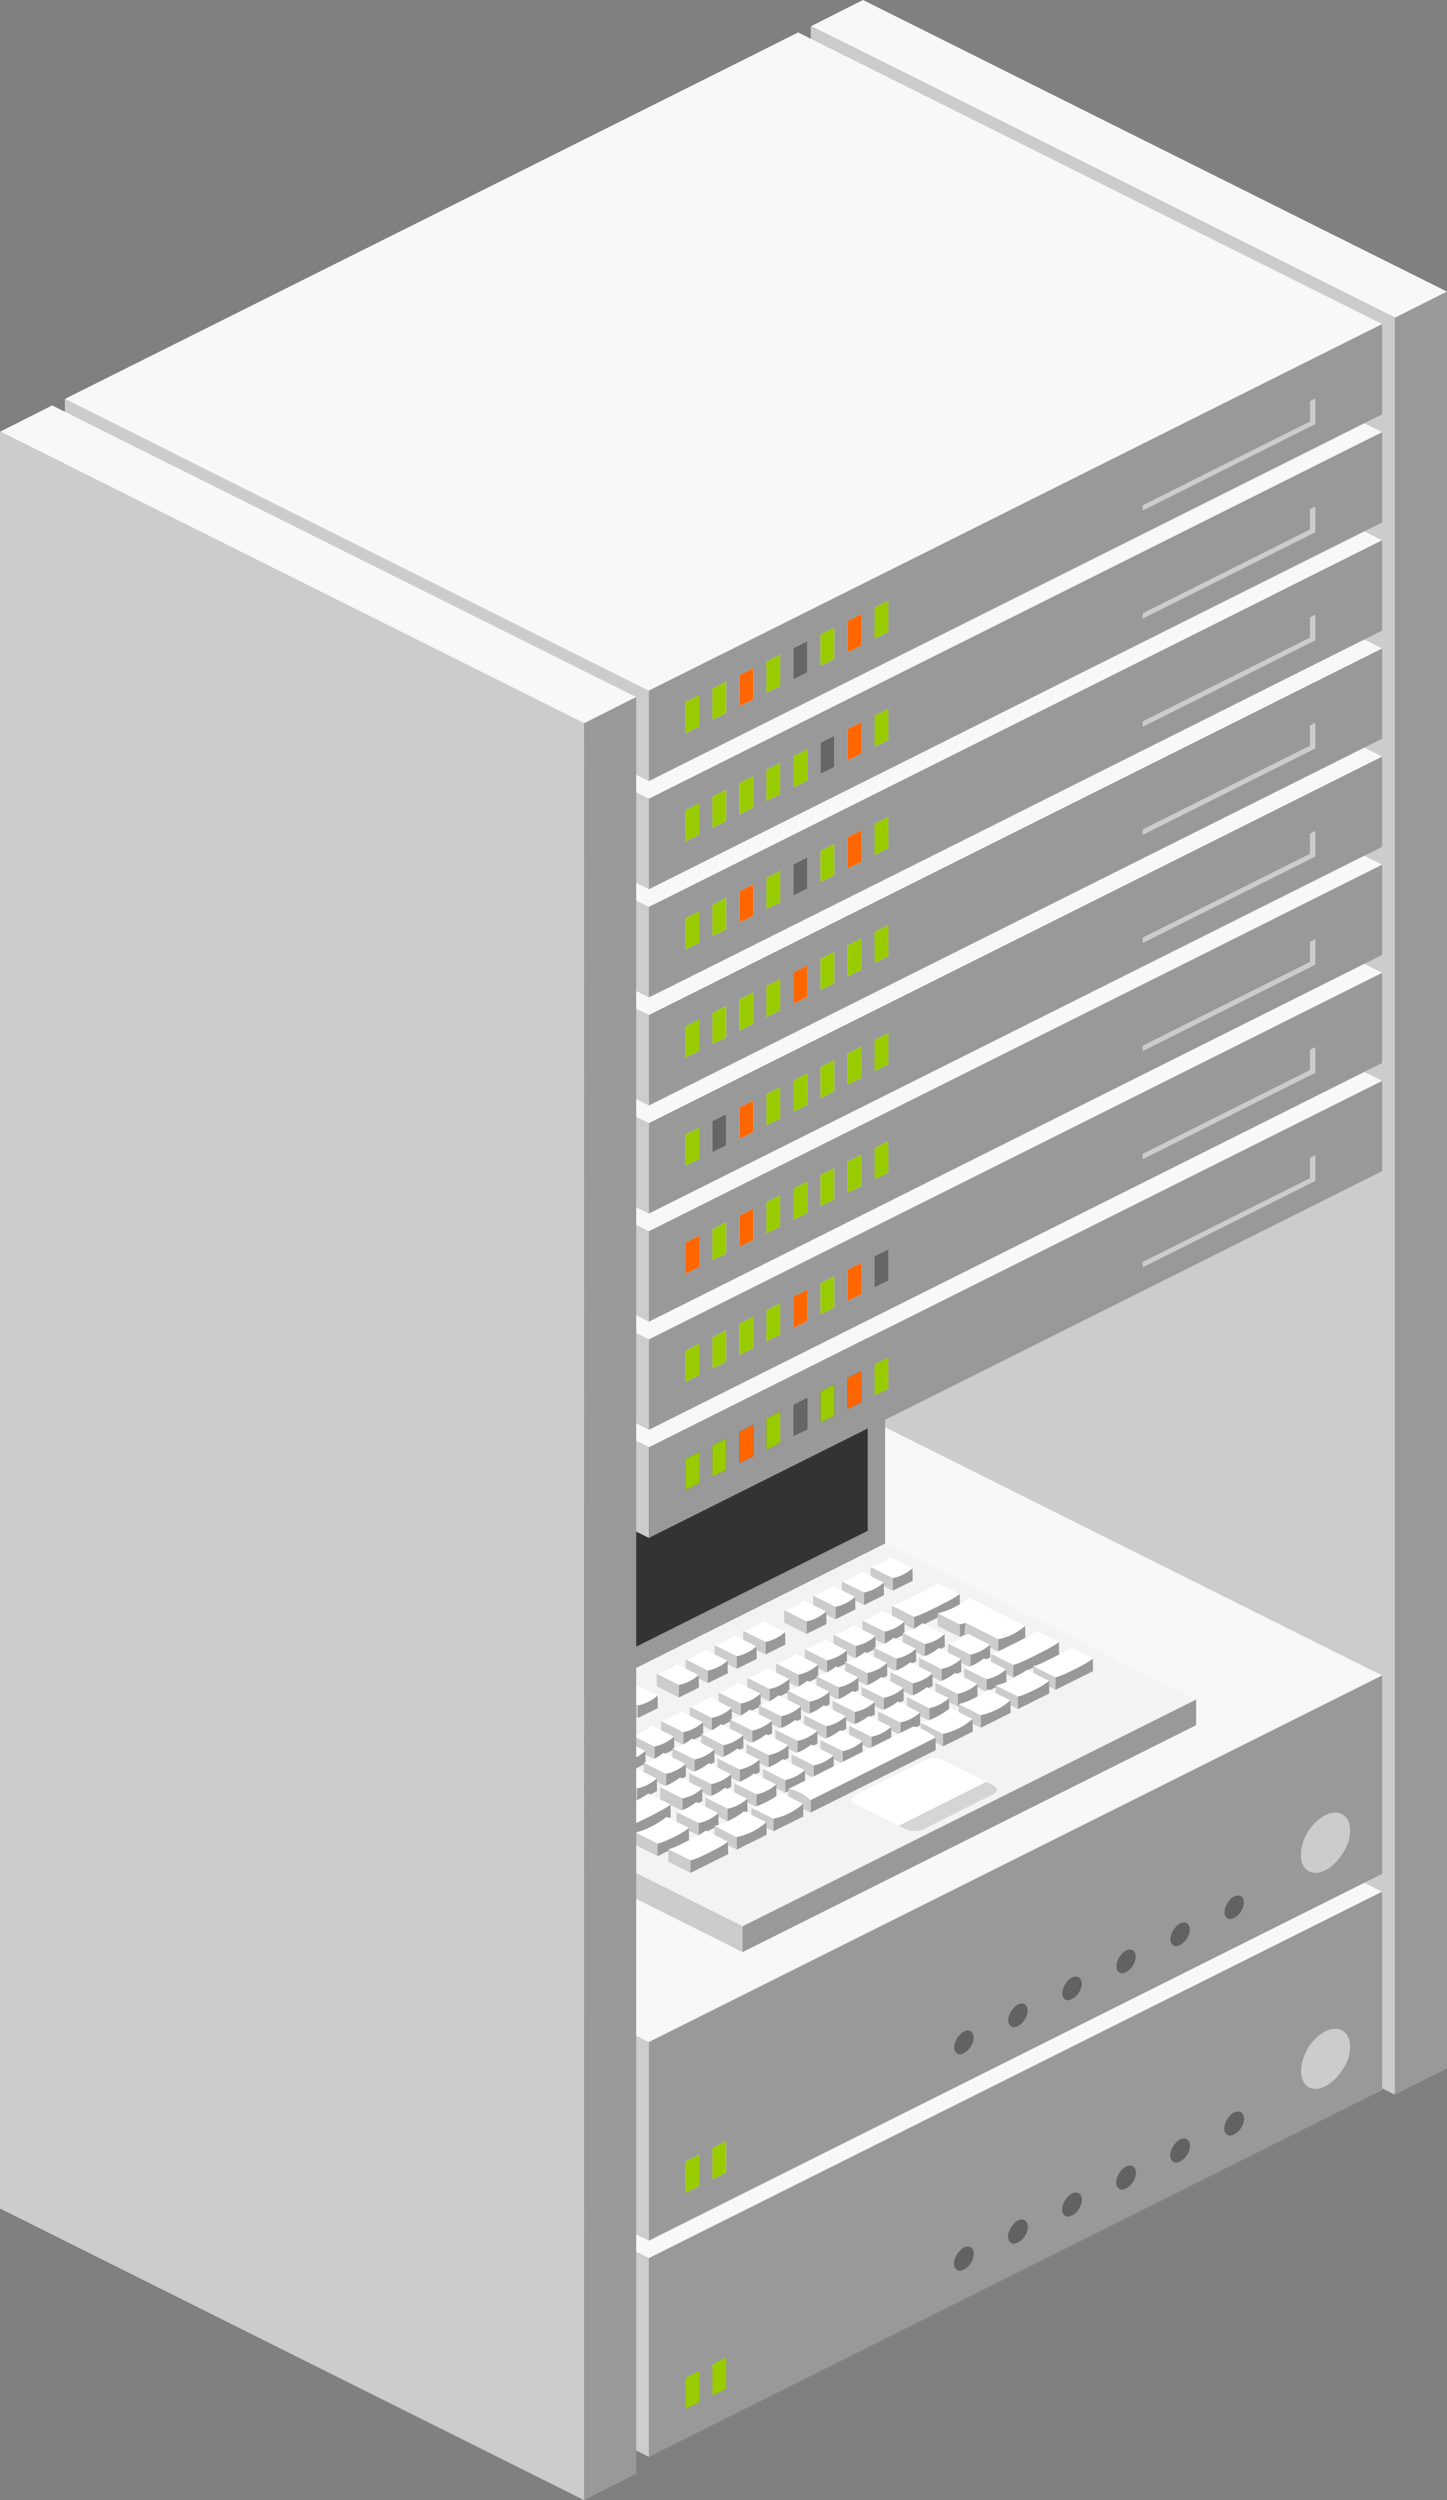 <svg xmlns="http://www.w3.org/2000/svg" width="333" height="575.317"><rect width="100%" height="100%" fill="#808080" stroke="none"/><polygon fill="#F8F8F8" points="198.593,0 186.651,6.033 211.53,18.41 320.996,73.081 320.996,73.143 333,67.11 198.593,0"/><polygon fill="#999" points="333,67.11 320.996,73.143 320.996,85.52 320.996,93.916 320.996,482.023 333,475.989 333,463.549 333,79.549 333,67.11"/><polygon fill="#ccc" points="186.589,5.971 186.589,6.033 186.589,18.41 186.589,316.952 186.589,317.014 186.589,322.364 186.589,325.349 186.589,329.392 186.589,402.473 186.589,414.912 275.281,459.196 320.996,482.023 320.996,93.916 320.996,85.52 320.996,73.143 320.996,73.081 211.53,18.41 186.651,6.033 186.589,5.971"/><polygon fill="#ccc" points="14.927,452.542 14.927,464.981 14.927,473.377 14.927,477.419 14.927,485.817 14.927,498.256 149.334,565.365 149.334,552.926 149.334,544.529 149.334,540.486 149.334,532.09 149.334,519.651 39.868,464.981 14.927,452.542"/><polygon fill="#F8F8F8" points="183.666,368.202 170.667,374.733 14.927,452.542 39.868,464.981 149.334,519.651 293.194,447.752 318.073,435.313 183.666,368.202"/><path fill="#999" d="M149.334 532.09v33.274l168.739-84.4v-45.651l-24.879 12.439-143.86 71.898v12.44zm74.759-13.435c0 .684-.248 1.432-.684 2.116-.435.684-.995 1.181-1.616 1.492-.622.311-1.12.373-1.556.062-.435-.311-.684-.746-.684-1.43s.249-1.43.684-2.115c.435-.684.933-1.244 1.556-1.556.621-.311 1.181-.311 1.616-.062.436.312.684.81.684 1.493zm-60.143 25.439l3.172-1.617v7.215l-3.172 1.554v-7.152zm-6.22 10.263v-7.153l3.172-1.617v7.215l-3.172 1.555zm124.704-66.675c.435-.684.932-1.244 1.554-1.554.622-.311 1.182-.311 1.617-.063.435.311.684.809.684 1.494 0 .684-.249 1.43-.684 2.115-.435.684-.995 1.181-1.617 1.492-.622.311-1.119.373-1.554.062-.436-.311-.684-.746-.684-1.43 0-.686.248-1.432.684-2.116zm-23.324 10.884c.622-.31 1.182-.31 1.618-.062.435.311.684.809.684 1.494s-.249 1.43-.684 2.115c-.435.684-.995 1.181-1.618 1.492-.621.311-1.119.373-1.554.062-.435-.311-.684-.746-.684-1.43 0-.684.249-1.43.684-2.115.434-.685.933-1.245 1.554-1.556zm12.439-6.219c.622-.311 1.182-.311 1.618-.063.435.311.684.809.684 1.494 0 .684-.249 1.43-.684 2.115-.435.684-.995 1.181-1.618 1.492s-1.119.373-1.554.062c-.435-.311-.684-.746-.684-1.43s.249-1.43.684-2.115c.435-.685.932-1.245 1.554-1.555zm-26.433 13.994c.435-.684.933-1.244 1.556-1.556.621-.31 1.181-.31 1.616-.062.435.311.684.809.684 1.494 0 .684-.249 1.43-.684 2.115-.435.684-.995 1.181-1.616 1.492-.622.311-1.12.373-1.556.062-.435-.311-.684-.746-.684-1.43 0-.685.249-1.431.684-2.115zm-12.439 6.22c.435-.684.933-1.244 1.556-1.556.621-.31 1.181-.31 1.616-.062.436.311.684.809.684 1.494 0 .684-.248 1.43-.684 2.115-.435.684-.995 1.181-1.616 1.492-.622.311-1.12.373-1.556.062-.435-.311-.684-.746-.684-1.43-.001-.685.249-1.431.684-2.115zm72.334-45.092c1.554-.746 2.861-.809 3.98-.125 1.12.684 1.68 1.929 1.68 3.67 0 1.741-.559 3.483-1.68 5.224-1.119 1.741-2.426 3.048-3.98 3.856-1.556.746-2.924.808-3.981.125-1.057-.684-1.616-1.929-1.616-3.67 0-1.742.559-3.483 1.616-5.286 1.057-1.68 2.426-2.986 3.981-3.794z"/><path fill="#626262" d="M223.409 520.771c.436-.684.684-1.432.684-2.116 0-.684-.248-1.181-.684-1.492-.435-.249-.995-.249-1.616.062-.622.311-1.12.871-1.556 1.556-.435.684-.684 1.43-.684 2.115s.249 1.119.684 1.43c.435.311.933.249 1.556-.062.621-.312 1.181-.809 1.616-1.493z"/><polygon fill="#9c0" points="167.122,542.477 163.95,544.094 163.95,551.247 167.122,549.692 167.122,542.477"/><polygon fill="#9c0" points="157.73,547.204 157.73,554.357 160.902,552.802 160.902,545.587 157.73,547.204"/><path fill="#626262" d="M283.989 486.128c-.622.31-1.119.87-1.554 1.554-.436.684-.684 1.43-.684 2.115 0 .684.248 1.119.684 1.43.435.311.932.249 1.554-.062s1.182-.808 1.617-1.492c.435-.684.684-1.43.684-2.115 0-.684-.249-1.182-.684-1.494-.435-.247-.995-.247-1.617.064z"/><path fill="#626262" d="M260.727 498.504c-.435-.248-.995-.248-1.618.062-.621.311-1.119.871-1.554 1.556-.435.684-.684 1.43-.684 2.115 0 .684.249 1.119.684 1.43.435.311.933.249 1.554-.062.622-.311 1.182-.808 1.618-1.492.435-.684.684-1.43.684-2.115s-.249-1.183-.684-1.494z"/><path fill="#626262" d="M273.167 492.284c-.435-.248-.995-.248-1.618.063-.622.31-1.119.87-1.554 1.554-.435.684-.684 1.43-.684 2.115s.249 1.119.684 1.43c.435.311.932.249 1.554-.062s1.182-.808 1.618-1.492c.435-.684.684-1.43.684-2.115 0-.683-.249-1.182-.684-1.493z"/><path fill="#626262" d="M246.672 504.786c-.622.311-1.12.871-1.556 1.556-.435.684-.684 1.43-.684 2.115 0 .684.249 1.119.684 1.43.435.311.933.249 1.556-.062.621-.311 1.181-.808 1.616-1.492.435-.684.684-1.43.684-2.115 0-.684-.249-1.182-.684-1.494-.435-.248-.995-.248-1.616.062z"/><path fill="#626262" d="M234.232 511.005c-.622.311-1.12.871-1.556 1.556-.435.684-.684 1.43-.684 2.115 0 .684.249 1.119.684 1.43.435.311.933.249 1.556-.062.621-.311 1.181-.808 1.616-1.492.436-.684.684-1.432.684-2.115 0-.684-.248-1.182-.684-1.494-.435-.248-.995-.248-1.616.062z"/><path fill="#ccc" d="M308.991 467.343c-1.119-.684-2.426-.621-3.98.125-1.556.808-2.924 2.115-3.981 3.794-1.057 1.803-1.616 3.545-1.616 5.286 0 1.741.559 2.986 1.616 3.67 1.057.683 2.426.621 3.981-.125 1.554-.808 2.861-2.115 3.98-3.856 1.12-1.742 1.68-3.483 1.68-5.224s-.559-2.985-1.68-3.67z"/><polygon fill="#ccc" points="14.927,415.223 14.927,423.619 14.927,427.663 14.927,436.059 14.927,448.498 149.334,515.609 149.334,503.169 149.334,494.773 149.334,490.73 149.334,482.334 149.334,469.894 39.868,415.223 14.927,402.784 14.927,415.223"/><polygon fill="#F8F8F8" points="183.666,318.446 170.667,324.976 14.927,402.784 39.868,415.223 149.334,469.894 293.194,397.995 318.073,385.555 183.666,318.446"/><path fill="#999" d="M149.334 469.894v45.713l168.739-84.401v-45.651l-24.879 12.439-143.86 71.9zm161.337-48.638c0 1.741-.559 3.483-1.68 5.224-1.119 1.741-2.426 3.048-3.98 3.857-1.556.746-2.924.808-3.981.124s-1.616-1.929-1.616-3.67.559-3.483 1.616-5.286c1.057-1.679 2.426-2.986 3.981-3.794 1.554-.746 2.861-.808 3.98-.124 1.121.684 1.68 1.927 1.68 3.669zm-90.434 47.767c.435-.684.933-1.243 1.556-1.554.621-.311 1.181-.311 1.616-.063.436.311.684.809.684 1.494 0 .684-.248 1.43-.684 2.115-.435.684-.995 1.181-1.616 1.492-.622.311-1.12.373-1.556.062-.435-.31-.684-.746-.684-1.43 0-.686.249-1.432.684-2.116zm16.296-6.344c0 .684-.248 1.43-.684 2.115-.435.684-.995 1.181-1.616 1.492-.622.311-1.12.373-1.556.062-.435-.31-.684-.746-.684-1.43 0-.684.249-1.43.684-2.115.435-.684.933-1.243 1.556-1.554.621-.311 1.181-.311 1.616-.062.436.31.684.808.684 1.492zm7.899-3.981c0-.684.249-1.43.684-2.115.435-.684.933-1.243 1.554-1.554.622-.311 1.182-.311 1.617-.062.435.31.684.808.684 1.492 0 .684-.249 1.43-.684 2.115-.435.684-.995 1.181-1.617 1.492-.621.311-1.119.373-1.554.062-.435-.31-.684-.746-.684-1.43zm25.563-14.554c.435-.684.933-1.243 1.554-1.554.622-.311 1.182-.311 1.618-.062.435.311.684.808.684 1.492 0 .684-.249 1.43-.684 2.115-.435.684-.995 1.182-1.618 1.492-.621.311-1.119.373-1.554.063-.435-.311-.684-.747-.684-1.432s.249-1.43.684-2.114zm-13.124 8.334c0-.684.249-1.43.684-2.115.435-.684.933-1.243 1.554-1.554.622-.311 1.182-.311 1.618-.062.435.311.684.808.684 1.492 0 .684-.249 1.43-.684 2.115-.435.684-.995 1.182-1.618 1.492-.621.311-1.119.373-1.554.063-.435-.31-.684-.746-.684-1.431zm28.735-16.17c.435.311.684.808.684 1.492 0 .684-.249 1.43-.684 2.115-.435.684-.995 1.182-1.617 1.492-.622.311-1.119.374-1.554.063-.436-.311-.684-.747-.684-1.43 0-.684.248-1.432.684-2.116.435-.684.932-1.243 1.554-1.554.622-.311 1.182-.311 1.617-.062zm-127.876 61.139l3.172-1.616v7.214l-3.172 1.556v-7.154zm6.22-3.11l3.172-1.616v7.214l-3.172 1.556v-7.154z"/><path fill="#ccc" d="M308.991 426.48c1.12-1.741 1.68-3.483 1.68-5.224s-.559-2.985-1.68-3.669c-1.119-.684-2.426-.622-3.98.124-1.556.808-2.924 2.115-3.981 3.794-1.057 1.803-1.616 3.545-1.616 5.286s.559 2.986 1.616 3.67 2.426.622 3.981-.124c1.555-.809 2.861-2.115 3.98-3.857z"/><path fill="#626262" d="M221.793 467.469c-.622.311-1.12.87-1.556 1.554-.435.684-.684 1.43-.684 2.115 0 .684.249 1.12.684 1.43.435.311.933.249 1.556-.062.621-.311 1.181-.808 1.616-1.492.436-.684.684-1.43.684-2.115 0-.684-.248-1.182-.684-1.494-.435-.248-.995-.248-1.616.064z"/><path fill="#626262" d="M235.849 464.794c.436-.684.684-1.43.684-2.115 0-.684-.248-1.182-.684-1.492-.435-.249-.995-.249-1.616.062-.622.311-1.12.87-1.556 1.554-.435.684-.684 1.43-.684 2.115 0 .684.249 1.12.684 1.43.435.311.933.249 1.556-.062.62-.311 1.18-.808 1.616-1.492z"/><path fill="#626262" d="M245.116 456.583c-.435.684-.684 1.43-.684 2.115 0 .684.249 1.12.684 1.432.435.31.933.248 1.556-.063.621-.311 1.181-.808 1.616-1.492.435-.684.684-1.43.684-2.115 0-.684-.249-1.181-.684-1.492-.435-.249-.995-.249-1.616.062-.623.31-1.121.869-1.556 1.553z"/><path fill="#626262" d="M271.549 442.59c-.622.311-1.119.87-1.554 1.554s-.684 1.432-.684 2.116c0 .683.249 1.119.684 1.43s.932.248 1.554-.063c.622-.31 1.182-.808 1.618-1.492.435-.684.684-1.43.684-2.115 0-.684-.249-1.181-.684-1.492-.435-.249-.996-.249-1.618.062z"/><path fill="#626262" d="M257.555 450.364c-.435.684-.684 1.43-.684 2.115 0 .684.249 1.12.684 1.432.435.31.933.248 1.554-.063.622-.31 1.182-.808 1.618-1.492.435-.684.684-1.43.684-2.115 0-.684-.249-1.181-.684-1.492-.435-.249-.995-.249-1.618.062-.62.31-1.119.869-1.554 1.553z"/><path fill="#626262" d="M286.29 437.8c0-.684-.249-1.181-.684-1.492-.435-.249-.995-.249-1.617.062s-1.119.87-1.554 1.554c-.436.684-.684 1.432-.684 2.116 0 .683.248 1.119.684 1.43.435.311.932.248 1.554-.063.622-.31 1.182-.808 1.617-1.492.435-.684.684-1.43.684-2.115z"/><polygon fill="#9c0" points="160.902,495.83 157.73,497.447 157.73,504.6 160.902,503.044 160.902,495.83"/><polygon fill="#9c0" points="167.122,492.72 163.95,494.337 163.95,501.49 167.122,499.934 167.122,492.72"/><path fill="#999" d="M203.693 274.659v-.87l-104.428 52.182v81.415l77.683-38.811 7.464-3.731 11.817-5.91 7.463-3.731v-80.544h.001zm-51.125 26.185h.124v1.741l-2.426 1.181v-1.741l1.494-.746.186-.124.622-.311zm10.822-2.114l7.464-3.732 25.376-12.689 3.483-1.742v71.713l-96.467 48.265v-71.713l60.144-30.102z"/><polygon fill="#333" points="152.692,300.844 152.568,300.844 151.946,301.155 151.76,301.279 150.266,302.025 150.266,302.897 150.266,303.767 152.692,302.586 152.692,302.151 152.692,300.844"/><path fill="#333" d="M170.854 294.998l-7.464 3.732-60.144 30.103v71.713l96.467-48.265v-71.713l-3.483 1.742-25.376 12.688zm7.463-3.67l1.119-.559-.559.248-.56.311z"/><polygon fill="#999" points="179.436,290.769 178.317,291.328 178.877,291.016 179.436,290.769"/><polygon fill="#F3F3F3" points="200.086,272.856 196.479,274.659 193.493,276.153 192.623,276.588 170.854,287.472 163.39,291.204 96.529,324.603 99.265,325.971 203.693,273.789 201.827,272.856 200.086,272.856"/><polygon fill="#ccc" points="99.265,325.971 96.529,324.603 96.529,406.018 99.265,407.386 99.265,325.971"/><polygon fill="#999" points="275.27,396.999 275.27,391.071 170.889,443.24 170.889,449.212 177.404,445.955 268.755,400.256 275.27,396.999"/><path fill="#F3F3F3" d="M203.692 355.237l-6.515 3.258-91.395 45.697-6.516 3.258 71.624 35.789 104.381-52.169-55.289-27.69-16.29-8.143zm4.479 65.561l-1.358-.678-9.682-4.842c-1.494-.769-1.539-1.494-.181-2.217l15.745-7.919.226-.09c1.267-.588 2.534-.588 3.801-.091.181.045.362.136.543.226l9.682 4.842 1.358.679c1.494.723 1.538 1.447.181 2.217l-15.972 8.008c-1.447.634-2.895.589-4.343-.135z"/><path fill="#D5D5D5" d="M206.813 420.12l1.358.678c1.449.724 2.896.769 4.343.136l15.972-8.008c1.357-.769 1.312-1.494-.181-2.217l-1.358-.679-20.134 10.09z"/><path fill="#fff" d="M197.132 415.278l9.682 4.842 20.134-10.09-9.682-4.842c-.181-.09-.362-.18-.543-.226-1.267-.497-2.534-.497-3.801.091l-.226.09-15.745 7.919c-1.358.722-1.313 1.447.181 2.216z"/><polygon fill="#ccc" points="99.265,407.451 99.265,413.377 170.889,449.212 170.889,443.24 99.265,407.451"/><path fill="#fff" d="M220.858 366.804l-5.109-2.554c-.757.615-2.507 1.561-5.25 2.932-2.744 1.372-4.494 2.176-5.251 2.319l5.109 2.554c.805-.142 2.602-.947 5.345-2.319 2.744-1.371 4.447-2.317 5.156-2.932z"/><polygon fill="#ccc" points="210.357,372.055 205.248,369.5 205.248,372.385 210.357,374.94 210.357,372.055"/><path fill="#999" d="M215.702 369.736c-2.743 1.372-4.54 2.177-5.345 2.319v2.885l10.549-5.251-.047-2.885c-.71.615-2.413 1.561-5.157 2.932z"/><path fill="#fff" d="M228.16 370.26h-.047l.047-.094-5.109-2.554c-2.412 1.94-4.872 3.122-7.285 3.642l5.109 2.554c.332-.047.805-.19 1.325-.332h.095l7.474 3.737c2.224-.425 4.304-1.466 6.149-3.075l-7.758-3.878z"/><path fill="#ccc" d="M222.293 373.477h-.095l-.283 2.697 7.852 3.927v-2.886l-7.474-3.738z"/><path fill="#999" d="M221.916 376.173l.283-2.697c-.52.142-.993.284-1.325.332v2.885l1.042-.52z"/><polygon fill="#ccc" points="220.874,376.694 220.874,373.808 215.765,371.254 215.765,374.139 220.874,376.694"/><path fill="#999" d="M235.917 374.139c-1.845 1.609-3.925 2.649-6.149 3.075v2.886l6.197-3.075-.048-2.886z"/><path fill="#fff" d="M203.577 375.476c1.656-.332 3.169-1.089 4.541-2.271l-5.109-2.555c-1.513 1.182-3.027 1.94-4.541 2.271l5.109 2.555z"/><path fill="#999" d="M208.119 373.205c-1.372 1.182-2.885 1.939-4.541 2.271v2.885l4.589-2.27-.048-2.886z"/><polygon fill="#ccc" points="203.577,375.476 198.468,372.921 198.468,375.806 203.577,378.361 203.577,375.476"/><path fill="#fff" d="M196.922 378.772c1.655-.331 3.169-1.088 4.541-2.27l-5.109-2.555c-1.514 1.182-3.027 1.94-4.542 2.27l5.11 2.555z"/><path fill="#999" d="M201.464 376.501c-1.372 1.182-2.886 1.94-4.541 2.27v2.885l4.589-2.27-.048-2.885z"/><polygon fill="#ccc" points="196.922,378.772 191.813,376.217 191.813,379.103 196.922,381.657 196.922,378.772"/><path fill="#fff" d="M190.33 382.069c1.655-.332 3.169-1.089 4.541-2.271l-5.109-2.554c-1.514 1.182-3.027 1.94-4.541 2.271l5.109 2.554z"/><path fill="#999" d="M194.871 379.797c-1.372 1.182-2.886 1.94-4.541 2.271v2.885l4.589-2.27-.048-2.886z"/><polygon fill="#ccc" points="190.33,382.069 185.221,379.514 185.221,382.399 190.33,384.954 190.33,382.069"/><path fill="#fff" d="M183.737 385.364c1.655-.331 3.169-1.088 4.541-2.27l-5.109-2.554c-1.514 1.182-3.027 1.94-4.541 2.27l5.109 2.554z"/><path fill="#999" d="M188.278 383.094c-1.372 1.182-2.886 1.94-4.541 2.27v2.885l4.589-2.27-.048-2.885z"/><polygon fill="#ccc" points="183.737,385.364 178.628,382.81 178.628,385.696 183.737,388.251 183.737,385.364"/><path fill="#fff" d="M177.082 388.661c1.655-.332 3.169-1.089 4.542-2.271l-5.109-2.555c-1.514 1.182-3.027 1.94-4.541 2.271l5.108 2.555z"/><path fill="#999" d="M181.624 386.39c-1.372 1.182-2.886 1.94-4.542 2.271v2.885l4.588-2.27-.046-2.886z"/><polygon fill="#ccc" points="177.082,388.661 171.973,386.107 171.973,388.992 177.082,391.546 177.082,388.661"/><path fill="#fff" d="M116.005 407.879c1.656-.331 3.169-1.088 4.541-2.27l-5.108-2.554c-1.514 1.182-3.028 1.94-4.541 2.27l5.108 2.554z"/><path fill="#999" d="M120.546 405.609c-1.371 1.182-2.885 1.94-4.541 2.27v2.885l4.588-2.27-.047-2.885z"/><polygon fill="#ccc" points="116.005,407.879 110.896,405.325 110.896,408.211 116.005,410.765 116.005,407.879"/><path fill="#fff" d="M146.792 392.455c1.656-.332 3.169-1.089 4.541-2.271l-5.109-2.554c-1.513 1.182-3.027 1.939-4.541 2.271l5.109 2.554z"/><path fill="#999" d="M151.333 390.184c-1.372 1.182-2.885 1.94-4.541 2.271v2.885l4.589-2.27-.048-2.886z"/><polygon fill="#ccc" points="146.792,392.455 141.683,389.901 141.683,392.786 146.792,395.34 146.792,392.455"/><path fill="#fff" d="M140.137 395.751c1.656-.331 3.169-1.088 4.541-2.27l-5.109-2.554c-1.514 1.182-3.027 1.94-4.541 2.27l5.109 2.554z"/><path fill="#999" d="M144.678 393.481c-1.372 1.182-2.885 1.94-4.541 2.27v2.885l4.589-2.27-.048-2.885z"/><polygon fill="#ccc" points="140.137,395.751 135.028,393.197 135.028,396.083 140.137,398.636 140.137,395.751"/><path fill="#fff" d="M133.544 399.11c1.655-.332 3.169-1.088 4.541-2.271l-5.109-2.554c-1.514 1.184-3.027 1.94-4.541 2.271l5.109 2.554z"/><path fill="#999" d="M138.086 396.839c-1.372 1.182-2.886 1.94-4.541 2.271v2.885l4.589-2.27-.048-2.886z"/><polygon fill="#ccc" points="133.544,399.11 128.435,396.556 128.435,399.441 133.544,401.995 133.544,399.11"/><path fill="#fff" d="M126.952 402.406c1.655-.331 3.169-1.088 4.541-2.27l-5.109-2.555c-1.514 1.182-3.027 1.94-4.541 2.27l5.109 2.555z"/><path fill="#999" d="M131.493 400.136c-1.372 1.182-2.886 1.939-4.541 2.27v2.886l4.589-2.271-.048-2.885z"/><polygon fill="#ccc" points="126.952,402.406 121.843,399.851 121.843,402.738 126.952,405.292 126.952,402.406"/><path fill="#fff" d="M170.489 392.019c1.655-.331 3.169-1.088 4.541-2.27l-5.109-2.555c-1.514 1.182-3.028 1.94-4.541 2.27l5.109 2.555z"/><path fill="#999" d="M175.031 389.749c-1.372 1.182-2.886 1.94-4.541 2.27v2.886l4.588-2.271-.047-2.885z"/><polygon fill="#ccc" points="170.489,392.019 165.38,389.465 165.38,392.351 170.489,394.905 170.489,392.019"/><path fill="#fff" d="M163.835 395.316c1.655-.332 3.168-1.088 4.54-2.271l-5.109-2.553c-1.513 1.182-3.027 1.938-4.54 2.27l5.109 2.554z"/><path fill="#999" d="M168.375 393.045c-1.372 1.182-2.885 1.94-4.54 2.271v2.885l4.588-2.27-.048-2.886z"/><polygon fill="#ccc" points="163.835,395.316 158.726,392.762 158.726,395.647 163.835,398.201 163.835,395.316"/><path fill="#fff" d="M157.242 398.612c1.655-.331 3.168-1.088 4.54-2.27l-5.109-2.554c-1.513 1.182-3.027 1.94-4.54 2.27l5.109 2.554z"/><path fill="#999" d="M161.782 396.342c-1.372 1.182-2.885 1.94-4.54 2.27v2.886l4.588-2.271-.048-2.885z"/><polygon fill="#ccc" points="157.242,398.612 152.133,396.057 152.133,398.944 157.242,401.498 157.242,398.612"/><path fill="#fff" d="M150.586 401.909c1.656-.332 3.169-1.088 4.541-2.271l-5.109-2.553c-1.513 1.182-3.027 1.938-4.541 2.27l5.109 2.554z"/><path fill="#999" d="M155.127 399.638c-1.372 1.184-2.885 1.94-4.541 2.271v2.885l4.589-2.27-.048-2.886z"/><polygon fill="#ccc" points="150.586,401.909 145.477,399.354 145.477,402.239 150.586,404.794 150.586,401.909"/><path fill="#fff" d="M143.993 405.205c1.656-.331 3.169-1.088 4.541-2.27l-5.109-2.555c-1.513 1.182-3.027 1.94-4.541 2.27l5.109 2.555z"/><path fill="#999" d="M148.534 402.935c-1.372 1.182-2.885 1.94-4.541 2.27v2.886l4.589-2.271-.048-2.885z"/><polygon fill="#ccc" points="143.993,405.205 138.884,402.65 138.884,405.536 143.993,408.091 143.993,405.205"/><path fill="#fff" d="M137.338 408.564c1.655-.331 3.169-1.088 4.542-2.27l-5.109-2.554c-1.514 1.182-3.027 1.94-4.541 2.27l5.108 2.554z"/><path fill="#999" d="M141.88 406.294c-1.372 1.182-2.886 1.94-4.542 2.27v2.885l4.589-2.27-.047-2.885z"/><polygon fill="#ccc" points="137.338,408.564 132.229,406.009 132.229,408.895 137.338,411.449 137.338,408.564"/><polygon fill="#ccc" points="123.149,410.549 123.149,413.436 128.258,415.99 128.258,413.104 123.149,410.549"/><path fill="#fff" d="M123.149 410.549l5.109 2.555c2.507-.52 4.777-1.655 6.811-3.405l-5.109-2.554c-2.27 1.749-4.541 2.884-6.811 3.404z"/><path fill="#999" d="M135.069 409.699c-2.034 1.75-4.304 2.885-6.811 3.405v2.886l6.859-3.406-.048-2.885z"/><path fill="#fff" d="M176.149 377.838c1.655-.331 3.169-1.088 4.542-2.27l-5.109-2.555c-1.514 1.182-3.027 1.94-4.541 2.27l5.108 2.555z"/><path fill="#999" d="M180.69 375.568c-1.372 1.182-2.886 1.94-4.542 2.27v2.886l4.589-2.271-.047-2.885z"/><polygon fill="#ccc" points="176.149,377.838 171.04,375.284 171.04,378.17 176.149,380.724 176.149,377.838"/><path fill="#fff" d="M169.556 381.135c1.655-.332 3.169-1.088 4.541-2.271l-5.109-2.553c-1.514 1.182-3.027 1.938-4.541 2.27l5.109 2.554z"/><path fill="#999" d="M174.097 378.864c-1.372 1.184-2.886 1.94-4.541 2.271v2.885l4.589-2.27-.048-2.886z"/><polygon fill="#ccc" points="169.556,381.135 164.447,378.581 164.447,381.466 169.556,384.02 169.556,381.135"/><path fill="#fff" d="M162.901 384.431c1.655-.331 3.169-1.088 4.542-2.27l-5.109-2.554c-1.514 1.182-3.027 1.94-4.541 2.27l5.108 2.554z"/><path fill="#999" d="M167.443 382.161c-1.372 1.182-2.886 1.94-4.542 2.27v2.886l4.589-2.271-.047-2.885z"/><polygon fill="#ccc" points="162.901,384.431 157.792,381.877 157.792,384.763 162.901,387.317 162.901,384.431"/><path fill="#fff" d="M156.247 387.728c1.655-.332 3.169-1.088 4.54-2.27l-5.108-2.554c-1.514 1.182-3.028 1.94-4.541 2.27l5.109 2.554z"/><path fill="#999" d="M160.787 385.458c-1.371 1.182-2.885 1.938-4.54 2.27v2.885l4.588-2.27-.048-2.885z"/><polygon fill="#ccc" points="156.247,387.728 151.138,385.174 151.138,388.059 156.247,390.613 156.247,387.728"/><path fill="#fff" d="M205.444 363.16c1.655-.331 3.169-1.088 4.54-2.27l-5.108-2.554c-1.514 1.182-3.028 1.94-4.541 2.27l5.109 2.554z"/><path fill="#999" d="M209.984 360.89c-1.371 1.182-2.885 1.94-4.54 2.27v2.885l4.588-2.27-.048-2.885z"/><polygon fill="#ccc" points="205.444,363.16 200.335,360.606 200.335,363.491 205.444,366.045 205.444,363.16"/><path fill="#fff" d="M198.851 366.457c1.655-.332 3.169-1.089 4.54-2.271l-5.108-2.555c-1.514 1.182-3.028 1.94-4.542 2.271l5.11 2.555z"/><path fill="#999" d="M203.391 364.186c-1.371 1.182-2.885 1.94-4.54 2.271v2.885l4.588-2.27-.048-2.886z"/><polygon fill="#ccc" points="198.851,366.457 193.742,363.903 193.742,366.788 198.851,369.342 198.851,366.457"/><path fill="#fff" d="M192.258 369.753c1.655-.331 3.169-1.088 4.54-2.27l-5.109-2.554c-1.513 1.182-3.027 1.94-4.54 2.27l5.109 2.554z"/><path fill="#999" d="M196.799 367.483c-1.371 1.182-2.885 1.94-4.54 2.27v2.885l4.588-2.27-.048-2.885z"/><polygon fill="#ccc" points="192.258,369.753 187.149,367.199 187.149,370.085 192.258,372.638 192.258,369.753"/><path fill="#fff" d="M185.602 373.112c1.656-.332 3.169-1.089 4.541-2.271l-5.109-2.554c-1.513 1.184-3.027 1.94-4.54 2.271l5.108 2.554z"/><path fill="#999" d="M190.144 370.841c-1.372 1.182-2.885 1.94-4.541 2.271v2.885l4.589-2.27-.048-2.886z"/><polygon fill="#ccc" points="185.602,373.112 180.495,370.558 180.495,373.443 185.602,375.997 185.602,373.112"/><path fill="#fff" d="M212.845 378.337c1.655-.332 3.169-1.088 4.541-2.271l-5.109-2.555c-1.514 1.184-3.027 1.94-4.541 2.271l5.109 2.555z"/><path fill="#999" d="M217.386 376.065c-1.372 1.184-2.886 1.94-4.541 2.271v2.885l4.589-2.27-.048-2.886z"/><polygon fill="#ccc" points="212.845,378.337 207.736,375.782 207.736,378.667 212.845,381.221 212.845,378.337"/><path fill="#fff" d="M206.252 381.695c1.655-.332 3.169-1.089 4.541-2.271l-5.109-2.554c-1.514 1.182-3.027 1.94-4.541 2.271l5.109 2.554z"/><path fill="#999" d="M210.793 379.424c-1.372 1.182-2.886 1.94-4.541 2.271v2.885l4.589-2.27-.048-2.886z"/><polygon fill="#ccc" points="206.252,381.695 201.143,379.141 201.143,382.026 206.252,384.581 206.252,381.695"/><path fill="#fff" d="M199.597 384.991c1.655-.331 3.169-1.088 4.541-2.27l-5.109-2.554c-1.514 1.182-3.028 1.94-4.541 2.27l5.109 2.554z"/><path fill="#999" d="M204.139 382.721c-1.372 1.182-2.886 1.94-4.541 2.27v2.885l4.588-2.27-.047-2.885z"/><polygon fill="#ccc" points="199.597,384.991 194.488,382.437 194.488,385.322 199.597,387.876 199.597,384.991"/><path fill="#fff" d="M193.005 388.288c1.655-.332 3.169-1.089 4.54-2.271l-5.108-2.555c-1.514 1.182-3.028 1.94-4.541 2.271l5.109 2.555z"/><path fill="#999" d="M197.545 386.017c-1.371 1.182-2.885 1.939-4.54 2.271v2.885l4.588-2.27-.048-2.886z"/><polygon fill="#ccc" points="193.005,388.288 187.896,385.734 187.896,388.619 193.005,391.173 193.005,388.288"/><path fill="#fff" d="M186.35 391.584c1.655-.331 3.168-1.088 4.54-2.27l-5.109-2.555c-1.513 1.182-3.027 1.94-4.54 2.27l5.109 2.555z"/><path fill="#999" d="M190.89 389.314c-1.372 1.182-2.885 1.94-4.54 2.27v2.885l4.588-2.27-.048-2.885z"/><polygon fill="#ccc" points="186.35,391.584 181.241,389.03 181.241,391.916 186.35,394.469 186.35,391.584"/><path fill="#fff" d="M179.756 394.943c1.656-.332 3.169-1.089 4.541-2.271l-5.109-2.554c-1.513 1.184-3.027 1.94-4.54 2.271l5.108 2.554z"/><path fill="#999" d="M184.297 392.672c-1.372 1.182-2.885 1.94-4.541 2.271v2.885l4.589-2.27-.048-2.886z"/><polygon fill="#ccc" points="179.756,394.943 174.648,392.389 174.648,395.274 179.756,397.828 179.756,394.943"/><path fill="#fff" d="M173.101 398.239c1.656-.331 3.169-1.088 4.541-2.27l-5.109-2.554c-1.513 1.182-3.027 1.94-4.541 2.27l5.109 2.554z"/><path fill="#999" d="M177.642 395.969c-1.372 1.182-2.885 1.94-4.541 2.27v2.886l4.589-2.271-.048-2.885z"/><polygon fill="#ccc" points="173.101,398.239 167.992,395.684 167.992,398.571 173.101,401.125 173.101,398.239"/><path fill="#fff" d="M166.508 401.598c1.656-.332 3.169-1.088 4.541-2.27l-5.109-2.554c-1.513 1.182-3.027 1.94-4.541 2.27l5.109 2.554z"/><path fill="#999" d="M171.05 399.328c-1.372 1.182-2.885 1.938-4.541 2.27v2.885l4.589-2.27-.048-2.885z"/><polygon fill="#ccc" points="166.508,401.598 161.399,399.043 161.399,401.928 166.508,404.483 166.508,401.598"/><path fill="#fff" d="M159.853 404.894c1.655-.331 3.169-1.088 4.541-2.27l-5.109-2.555c-1.514 1.182-3.027 1.94-4.541 2.271l5.109 2.554z"/><path fill="#999" d="M164.395 402.624c-1.372 1.182-2.886 1.94-4.541 2.27v2.886l4.589-2.271-.048-2.885z"/><polygon fill="#ccc" points="159.853,404.894 154.745,402.34 154.745,405.225 159.853,407.78 159.853,404.894"/><path fill="#fff" d="M153.261 408.191c1.655-.331 3.169-1.088 4.541-2.27l-5.109-2.554c-1.514 1.182-3.027 1.94-4.541 2.27l5.109 2.554z"/><path fill="#999" d="M157.802 405.921c-1.372 1.182-2.886 1.938-4.541 2.27v2.885l4.589-2.27-.048-2.885z"/><polygon fill="#ccc" points="153.261,408.191 148.152,405.636 148.152,408.521 153.261,411.076 153.261,408.191"/><path fill="#fff" d="M146.606 411.55c1.655-.332 3.169-1.089 4.541-2.271l-5.109-2.554c-1.514 1.182-3.027 1.94-4.542 2.271l5.11 2.554z"/><path fill="#999" d="M151.147 409.278c-1.372 1.182-2.886 1.94-4.541 2.271v2.885l4.588-2.27-.047-2.886z"/><polygon fill="#ccc" points="146.606,411.55 141.497,408.995 141.497,411.88 146.606,414.435 146.606,411.55"/><path fill="#fff" d="M144.828 412.406l-5.109-2.553c-.757.615-2.175 1.418-4.304 2.46-2.128 1.088-3.547 1.703-4.304 1.845l5.109 2.555c.805-.142 2.27-.757 4.399-1.845 2.127-1.042 3.499-1.847 4.209-2.462z"/><polygon fill="#ccc" points="136.219,416.712 131.11,414.157 131.11,417.043 136.219,419.597 136.219,416.712"/><path fill="#999" d="M140.618 414.867c-2.129 1.088-3.595 1.703-4.399 1.845v2.885l8.656-4.304-.047-2.886c-.71.614-2.082 1.419-4.21 2.46z"/><path fill="#fff" d="M223.294 380.762c1.655-.332 3.169-1.088 4.541-2.271l-5.109-2.553c-1.514 1.182-3.027 1.938-4.542 2.27l5.11 2.554z"/><path fill="#999" d="M227.835 378.491c-1.372 1.184-2.886 1.94-4.541 2.271v2.885l4.589-2.27-.048-2.886z"/><polygon fill="#ccc" points="223.294,380.762 218.185,378.208 218.185,381.093 223.294,383.647 223.294,380.762"/><path fill="#fff" d="M216.639 384.058c1.655-.331 3.169-1.088 4.541-2.27l-5.109-2.554c-1.514 1.182-3.027 1.94-4.541 2.27l5.109 2.554z"/><path fill="#999" d="M221.18 381.788c-1.372 1.182-2.886 1.94-4.541 2.27v2.886l4.589-2.271-.048-2.885z"/><polygon fill="#ccc" points="216.639,384.058 211.53,381.503 211.53,384.39 216.639,386.944 216.639,384.058"/><path fill="#fff" d="M210.046 387.355c1.655-.332 3.169-1.088 4.541-2.271l-5.109-2.553c-1.514 1.182-3.027 1.938-4.542 2.27l5.11 2.554z"/><path fill="#999" d="M214.587 385.084c-1.372 1.184-2.886 1.939-4.541 2.271v2.885l4.589-2.27-.048-2.886z"/><polygon fill="#ccc" points="210.046,387.355 204.937,384.8 204.937,387.686 210.046,390.24 210.046,387.355"/><path fill="#fff" d="M203.391 390.713c1.655-.331 3.169-1.088 4.54-2.27l-5.108-2.555c-1.514 1.182-3.028 1.94-4.541 2.271l5.109 2.555v-.001z"/><path fill="#999" d="M207.932 388.443c-1.371 1.182-2.885 1.94-4.54 2.27v2.886l4.588-2.27-.048-2.886z"/><polygon fill="#ccc" points="203.391,390.713 198.282,388.159 198.282,391.044 203.391,393.599 203.391,390.713"/><path fill="#fff" d="M196.735 393.948c1.656-.332 3.169-1.088 4.541-2.27l-5.109-2.555c-1.513 1.182-3.027 1.938-4.54 2.27l5.108 2.555z"/><path fill="#999" d="M201.277 391.676c-1.372 1.184-2.885 1.94-4.541 2.271v2.885l4.589-2.27-.048-2.886z"/><polygon fill="#ccc" points="196.735,393.948 191.628,391.393 191.628,394.278 196.735,396.833 196.735,393.948"/><path fill="#fff" d="M190.143 397.243c1.656-.331 3.169-1.088 4.541-2.27l-5.109-2.554c-1.513 1.182-3.027 1.94-4.54 2.27l5.108 2.554z"/><path fill="#999" d="M194.684 394.973c-1.372 1.182-2.885 1.94-4.541 2.27v2.886l4.589-2.271-.048-2.885z"/><polygon fill="#ccc" points="190.143,397.243 185.035,394.689 185.035,397.575 190.143,400.13 190.143,397.243"/><path fill="#fff" d="M183.55 400.603c1.656-.331 3.169-1.088 4.541-2.27l-5.109-2.554c-1.513 1.182-3.027 1.94-4.54 2.27l5.108 2.554z"/><path fill="#999" d="M188.091 398.332c-1.372 1.182-2.885 1.94-4.541 2.27v2.885l4.589-2.27-.048-2.885z"/><polygon fill="#ccc" points="183.55,400.603 178.442,398.048 178.442,400.934 183.55,403.488 183.55,400.603"/><path fill="#fff" d="M176.895 403.9c1.656-.332 3.169-1.089 4.541-2.271l-5.109-2.555c-1.513 1.182-3.027 1.94-4.541 2.271l5.109 2.555z"/><path fill="#999" d="M181.436 401.628c-1.372 1.182-2.885 1.94-4.541 2.271v2.885l4.589-2.27-.048-2.886z"/><polygon fill="#ccc" points="176.895,403.9 171.786,401.345 171.786,404.23 176.895,406.785 176.895,403.9"/><path fill="#fff" d="M170.24 407.195c1.655-.331 3.169-1.088 4.541-2.27l-5.109-2.554c-1.514 1.182-3.027 1.939-4.541 2.27l5.109 2.554z"/><path fill="#999" d="M174.782 404.925c-1.372 1.182-2.886 1.94-4.541 2.27v2.885l4.589-2.27-.048-2.885z"/><polygon fill="#ccc" points="170.24,407.195 165.131,404.641 165.131,407.527 170.24,410.081 170.24,407.195"/><path fill="#fff" d="M163.71 410.554c1.656-.332 3.169-1.088 4.541-2.271l-5.109-2.554c-1.513 1.184-3.027 1.94-4.541 2.271l5.109 2.554z"/><path fill="#999" d="M168.251 408.283c-1.372 1.184-2.885 1.94-4.541 2.271v2.885l4.589-2.27-.048-2.886z"/><polygon fill="#ccc" points="163.71,410.554 158.6,408 158.6,410.885 163.71,413.439 163.71,410.554"/><path fill="#fff" d="M157.055 413.85c1.655-.331 3.169-1.088 4.541-2.27l-5.109-2.554c-1.514 1.182-3.027 1.94-4.541 2.27l5.109 2.554z"/><path fill="#999" d="M161.596 411.58c-1.372 1.182-2.886 1.94-4.541 2.27v2.886l4.589-2.271-.048-2.885z"/><polygon fill="#ccc" points="157.055,413.85 151.946,411.296 151.946,414.182 157.055,416.736 157.055,413.85"/><path fill="#fff" d="M154.308 415.255l-5.109-2.555c-.757.615-2.507 1.56-5.25 2.932-2.744 1.372-4.494 2.177-5.251 2.319l5.109 2.554c.803-.142 2.602-.947 5.345-2.319 2.744-1.371 4.447-2.316 5.156-2.931z"/><polygon fill="#ccc" points="143.807,420.506 138.698,417.952 138.698,420.837 143.807,423.391 143.807,420.506"/><path fill="#999" d="M149.152 418.187c-2.743 1.372-4.541 2.177-5.345 2.319v2.885l10.549-5.251-.047-2.885c-.71.615-2.413 1.56-5.157 2.932z"/><path fill="#fff" d="M243.685 377.875l-5.109-2.555c-.757.615-2.507 1.562-5.251 2.932-2.743 1.372-4.493 2.176-5.25 2.319l5.109 2.554c.803-.142 2.602-.947 5.345-2.319 2.743-1.371 4.446-2.316 5.156-2.931z"/><polygon fill="#ccc" points="233.183,383.126 228.074,380.571 228.074,383.456 233.183,386.011 233.183,383.126"/><path fill="#999" d="M238.528 380.807c-2.743 1.372-4.541 2.177-5.345 2.319v2.885l10.548-5.251-.047-2.885c-.709.615-2.412 1.56-5.156 2.932z"/><path fill="#fff" d="M227.026 386.422c1.655-.331 3.169-1.088 4.542-2.27l-5.109-2.554c-1.514 1.182-3.027 1.94-4.541 2.27l5.108 2.554z"/><path fill="#999" d="M231.567 384.151c-1.372 1.182-2.886 1.94-4.542 2.27v2.886l4.589-2.271-.047-2.885z"/><polygon fill="#ccc" points="227.026,386.422 221.917,383.867 221.917,386.753 227.026,389.308 227.026,386.422"/><path fill="#fff" d="M220.371 389.781c1.655-.332 3.169-1.088 4.54-2.271l-5.108-2.553c-1.514 1.182-3.028 1.938-4.541 2.27l5.109 2.554z"/><path fill="#999" d="M224.911 387.509c-1.371 1.184-2.885 1.94-4.54 2.271v2.885l4.588-2.27-.048-2.886z"/><polygon fill="#ccc" points="220.371,389.781 215.262,387.226 215.262,390.111 220.371,392.666 220.371,389.781"/><path fill="#fff" d="M213.84 393.076c1.655-.331 3.169-1.088 4.541-2.27l-5.109-2.554c-1.514 1.182-3.027 1.939-4.541 2.27l5.109 2.554z"/><path fill="#999" d="M218.381 390.806c-1.372 1.182-2.886 1.94-4.541 2.27v2.886l4.589-2.271-.048-2.885z"/><polygon fill="#ccc" points="213.84,393.076 208.731,390.522 208.731,393.408 213.84,395.963 213.84,393.076"/><path fill="#fff" d="M207.185 396.373c1.655-.332 3.169-1.088 4.54-2.271l-5.108-2.553c-1.514 1.182-3.028 1.938-4.541 2.27l5.109 2.554z"/><path fill="#999" d="M211.726 394.102c-1.371 1.184-2.885 1.94-4.54 2.271v2.885l4.588-2.27-.048-2.886z"/><polygon fill="#ccc" points="207.185,396.373 202.076,393.819 202.076,396.704 207.185,399.258 207.185,396.373"/><path fill="#fff" d="M200.529 399.669c1.656-.331 3.169-1.088 4.542-2.27l-5.109-2.554c-1.513 1.182-3.027 1.94-4.54 2.27l5.107 2.554z"/><path fill="#999" d="M205.071 397.399c-1.372 1.182-2.885 1.94-4.542 2.27v2.886l4.589-2.271-.047-2.885z"/><polygon fill="#ccc" points="200.529,399.669 195.422,397.115 195.422,400.001 200.529,402.555 200.529,399.669"/><path fill="#fff" d="M193.937 402.966c1.656-.332 3.169-1.088 4.541-2.27l-5.109-2.555c-1.513 1.182-3.027 1.94-4.54 2.27l5.108 2.555z"/><path fill="#999" d="M198.478 400.695c-1.372 1.184-2.885 1.94-4.541 2.271v2.885l4.589-2.27-.048-2.886z"/><polygon fill="#ccc" points="193.937,402.966 188.829,400.412 188.829,403.297 193.937,405.851 193.937,402.966"/><path fill="#fff" d="M187.282 406.262c1.656-.331 3.169-1.088 4.542-2.27l-5.109-2.554c-1.513 1.182-3.027 1.939-4.541 2.271l5.108 2.553z"/><path fill="#999" d="M191.823 403.992c-1.372 1.182-2.885 1.94-4.542 2.27v2.886l4.589-2.271-.047-2.885z"/><polygon fill="#ccc" points="187.282,406.262 182.173,403.709 182.173,406.594 187.282,409.148 187.282,406.262"/><path fill="#fff" d="M180.689 409.621c1.656-.331 3.169-1.088 4.541-2.27l-5.109-2.554c-1.513 1.182-3.027 1.94-4.541 2.27l5.109 2.554z"/><path fill="#999" d="M185.23 407.351c-1.372 1.182-2.885 1.94-4.541 2.27v2.886l4.589-2.271-.048-2.885z"/><polygon fill="#ccc" points="180.689,409.621 175.58,407.066 175.58,409.953 180.689,412.507 180.689,409.621"/><path fill="#fff" d="M174.096 412.918c1.656-.332 3.169-1.089 4.541-2.271l-5.109-2.554c-1.514 1.182-3.027 1.94-4.541 2.271l5.109 2.554z"/><path fill="#999" d="M178.638 410.647c-1.372 1.182-2.885 1.94-4.541 2.271v2.885l4.589-2.27-.048-2.886z"/><polygon fill="#ccc" points="174.096,412.918 168.987,410.363 168.987,413.249 174.096,415.803 174.096,412.918"/><path fill="#fff" d="M167.442 416.214c1.655-.331 3.169-1.088 4.541-2.27l-5.109-2.555c-1.514 1.182-3.027 1.94-4.541 2.27l5.109 2.555z"/><path fill="#999" d="M171.983 413.944c-1.372 1.182-2.886 1.94-4.541 2.27v2.885l4.589-2.27-.048-2.885z"/><polygon fill="#ccc" points="167.442,416.214 162.333,413.659 162.333,416.546 167.442,419.1 167.442,416.214"/><path fill="#fff" d="M160.787 419.511c1.655-.332 3.169-1.089 4.541-2.271l-5.109-2.554c-1.514 1.182-3.028 1.94-4.541 2.271l5.109 2.554z"/><path fill="#999" d="M165.328 417.239c-1.372 1.182-2.886 1.94-4.541 2.271v2.885l4.588-2.27-.047-2.886z"/><polygon fill="#ccc" points="160.787,419.511 155.678,416.956 155.678,419.841 160.787,422.396 160.787,419.511"/><path fill="#fff" d="M146.224 421.682l5.108 2.554c.804-.141 2.034-.662 3.691-1.466 1.655-.805 2.79-1.514 3.5-2.129l-5.109-2.555c-2.413 1.846-4.777 3.076-7.19 3.596z"/><polygon fill="#ccc" points="151.332,424.237 146.224,421.682 146.224,424.569 151.332,427.123 151.332,424.237"/><path fill="#999" d="M158.523 420.642c-.71.615-1.845 1.325-3.5 2.129-1.656.803-2.886 1.325-3.691 1.466v2.886l7.238-3.596-.047-2.885z"/><path fill="#fff" d="M251.495 381.682l-5.109-2.555c-.757.615-2.175 1.419-4.304 2.46-2.129 1.088-3.547 1.702-4.304 1.845l5.109 2.554c.803-.142 2.27-.757 4.399-1.845 2.127-1.041 3.499-1.844 4.209-2.459z"/><polygon fill="#ccc" points="242.886,385.987 237.777,383.432 237.777,386.317 242.886,388.872 242.886,385.987"/><path fill="#999" d="M247.285 384.142c-2.129 1.088-3.596 1.703-4.399 1.845v2.885l8.656-4.304-.047-2.885c-.71.614-2.082 1.417-4.21 2.459z"/><path fill="#fff" d="M229.132 387.848l5.109 2.555c.803-.142 2.034-.662 3.689-1.467 1.655-.805 2.79-1.514 3.5-2.129l-5.109-2.554c-2.412 1.844-4.777 3.075-7.189 3.595z"/><polygon fill="#ccc" points="234.241,390.403 229.132,387.848 229.132,390.733 234.241,393.288 234.241,390.403"/><path fill="#999" d="M241.43 386.807c-.71.615-1.845 1.325-3.5 2.129s-2.886 1.325-3.689 1.467v2.885l7.237-3.595-.048-2.886z"/><polygon fill="#ccc" points="220.61,392.139 220.61,395.026 225.719,397.579 225.719,394.694 220.61,392.139"/><path fill="#fff" d="M220.61 392.139l5.109 2.554c2.507-.52 4.778-1.655 6.812-3.406l-5.109-2.553c-2.27 1.75-4.54 2.885-6.812 3.405z"/><path fill="#999" d="M232.531 391.288c-2.033 1.751-4.304 2.886-6.812 3.406v2.885l6.859-3.405-.047-2.886z"/><polygon fill="#ccc" points="211.903,396.432 211.903,399.317 217.012,401.871 217.012,398.985 211.903,396.432"/><path fill="#fff" d="M211.903 396.432l5.109 2.553c2.507-.52 4.777-1.655 6.811-3.405l-5.109-2.554c-2.27 1.749-4.54 2.884-6.811 3.406z"/><path fill="#999" d="M223.823 395.58c-2.034 1.75-4.304 2.885-6.811 3.405v2.886l6.859-3.406-.048-2.885z"/><polygon fill="#999" points="215.343,402.729 215.296,399.843 186.536,414.223 186.536,417.109 215.343,402.729"/><path fill="#fff" d="M215.296 399.843c-.757-.615-1.513-1.135-2.27-1.56-.947-.52-1.892-.852-2.839-.994l-28.76 14.38c1.845.284 3.548 1.136 5.109 2.555l28.76-14.381z"/><path fill="#ccc" d="M186.536 417.109v-2.886c-1.56-1.418-3.264-2.27-5.109-2.555v2.886l5.109 2.555z"/><polygon fill="#ccc" points="172.907,415.961 172.907,418.846 178.014,421.4 178.014,418.515 172.907,415.961"/><path fill="#fff" d="M172.907 415.961l5.108 2.554c2.507-.52 4.778-1.656 6.813-3.406l-5.109-2.555c-2.272 1.751-4.542 2.887-6.812 3.407z"/><path fill="#999" d="M184.827 415.109c-2.034 1.75-4.306 2.886-6.813 3.406v2.885l6.86-3.405-.047-2.886z"/><polygon fill="#ccc" points="164.447,420.19 164.447,423.075 169.556,425.63 169.556,422.745 164.447,420.19"/><path fill="#fff" d="M164.447 420.19l5.109 2.554c2.507-.52 4.777-1.655 6.811-3.406l-5.109-2.554c-2.27 1.751-4.54 2.886-6.811 3.406z"/><path fill="#999" d="M176.368 419.338c-2.034 1.751-4.304 2.886-6.811 3.406v2.885l6.859-3.405-.048-2.886z"/><path fill="#fff" d="M167.53 423.788l-5.109-2.554c-.757.615-2.176 1.419-4.304 2.46-2.129 1.089-3.548 1.704-4.304 1.846l5.108 2.553c.805-.141 2.271-.756 4.399-1.845 2.128-1.04 3.501-1.845 4.21-2.46z"/><polygon fill="#ccc" points="158.92,428.093 153.812,425.54 153.812,428.425 158.92,430.979 158.92,428.093"/><path fill="#999" d="M163.319 426.248c-2.128 1.089-3.595 1.704-4.399 1.845v2.886l8.658-4.304-.047-2.886c-.71.614-2.083 1.419-4.212 2.459z"/><polygon fill="#ccc" points="14.927,265.952 14.927,286.787 149.334,353.898 149.334,333.062 14.927,265.952"/><path fill="#999" d="M318.073 269.497v-20.774l-168.739 84.339v20.836l168.739-84.401zm-129.244 50.691l3.172-1.617v7.215l-3.172 1.554v-7.152zm6.219-3.11l3.172-1.617v7.215l-3.172 1.554v-7.152zm9.392-4.728v7.215l-3.173 1.554v-7.152l3.173-1.617zm-21.831 10.947l3.172-1.618v7.215l-3.172 1.554v-7.151zm-9.267 4.603v7.215l-3.172 1.554v-7.152l3.172-1.617zm6.219 4.105l-3.172 1.554v-7.152l3.172-1.617v7.215zm-15.611.622l3.172-1.617v7.215l-3.172 1.554v-7.152zm-6.22 3.109l3.172-1.616v7.215l-3.172 1.554v-7.153z"/><polygon fill="#9c0" points="192.001,318.57 188.829,320.188 188.829,327.339 192.001,325.785 192.001,318.57"/><polygon fill="#f60" points="198.22,315.46 195.048,317.078 195.048,324.23 198.22,322.675 198.22,315.46"/><polygon fill="#9c0" points="204.44,319.565 204.44,312.35 201.267,313.968 201.267,321.12 204.44,319.565"/><polygon fill="#666" points="185.781,321.68 182.609,323.297 182.609,330.449 185.781,328.895 185.781,321.68"/><polygon fill="#f60" points="173.342,335.115 173.342,327.9 170.17,329.517 170.17,336.669 173.342,335.115"/><polygon fill="#9c0" points="176.389,333.559 179.561,332.005 179.561,324.79 176.389,326.407 176.389,333.559"/><polygon fill="#9c0" points="167.122,331.009 163.95,332.627 163.95,339.779 167.122,338.224 167.122,331.009"/><polygon fill="#9c0" points="160.902,334.119 157.73,335.737 157.73,342.889 160.902,341.334 160.902,334.119"/><polygon fill="#F8F8F8" points="183.666,181.614 170.667,188.143 14.927,265.952 149.334,333.062 318.073,248.723 183.666,181.614"/><polygon fill="#999" points="261.723,284.984 261.723,291.016 262.967,290.395 301.466,271.114 301.466,266.45 301.466,265.206 261.723,284.984"/><polygon fill="#ccc" points="262.967,290.395 262.967,291.639 302.71,271.736 302.71,265.828 301.466,266.45 301.466,271.114 262.967,290.395"/><polygon fill="#ccc" points="14.927,241.073 14.927,261.909 149.334,329.019 149.334,308.183 14.927,241.073"/><path fill="#999" d="M318.073 244.618v-20.772l-168.739 84.338v20.836l168.739-84.402zm-147.903 60.02l3.172-1.618v7.215l-3.172 1.554v-7.151zm6.219-3.11l3.172-1.617v7.215l-3.172 1.554v-7.152zm-12.439 13.372v-7.152l3.172-1.617v7.215l-3.172 1.554zm-3.048-5.659v7.215l-3.172 1.554v-7.152l3.172-1.617zm40.365-20.152l3.173-1.618v7.215l-3.173 1.554v-7.151zm-6.219 10.262v-7.152l3.172-1.617v7.215l-3.172 1.554zm-6.219 3.11v-7.152l3.172-1.618v7.215l-3.172 1.555zm-6.22-4.042l3.172-1.618v7.215l-3.172 1.554v-7.151z"/><polygon fill="#9c0" points="173.342,303.021 170.17,304.638 170.17,311.79 173.342,310.236 173.342,303.021"/><polygon fill="#9c0" points="179.561,299.911 176.389,301.528 176.389,308.68 179.561,307.126 179.561,299.911"/><polygon fill="#9c0" points="163.95,307.748 163.95,314.9 167.122,313.346 167.122,306.131 163.95,307.748"/><polygon fill="#9c0" points="160.902,316.455 160.902,309.241 157.73,310.858 157.73,318.01 160.902,316.455"/><polygon fill="#666" points="204.44,287.472 201.267,289.089 201.267,296.241 204.44,294.687 204.44,287.472"/><polygon fill="#f60" points="195.048,292.199 195.048,299.351 198.22,297.796 198.22,290.581 195.048,292.199"/><polygon fill="#9c0" points="188.829,295.309 188.829,302.461 192.001,300.906 192.001,293.691 188.829,295.309"/><polygon fill="#f60" points="185.781,296.801 182.609,298.419 182.609,305.57 185.781,304.016 185.781,296.801"/><polygon fill="#F8F8F8" points="183.666,156.735 170.667,163.266 14.927,241.073 149.334,308.183 318.073,223.845 183.666,156.735"/><polygon fill="#999" points="261.723,260.105 261.723,266.139 262.967,265.517 301.466,246.235 301.466,241.571 301.466,240.327 261.723,260.105"/><polygon fill="#ccc" points="262.967,265.517 262.967,266.76 302.71,246.858 302.71,240.949 301.466,241.571 301.466,246.235 262.967,265.517"/><polygon fill="#ccc" points="14.927,216.194 14.927,237.031 149.334,304.14 149.334,283.304 14.927,216.194"/><path fill="#999" d="M318.073 219.74v-20.774l-168.739 84.338v20.836l168.739-84.4zm-160.343 66.239l3.172-1.618v7.215l-3.172 1.556v-7.153zm9.392 2.488l-3.172 1.556v-7.153l3.172-1.617v7.214zm9.267-11.817l3.172-1.617v7.215l-3.172 1.556v-7.154zm-6.219 3.109l3.172-1.618v7.215l-3.172 1.556v-7.153zm31.097-15.549l3.173-1.618v7.215l-3.173 1.556v-7.153zm-6.219 10.263v-7.153l3.172-1.617v7.215l-3.172 1.555zm-12.439-.933l3.172-1.617v7.215l-3.172 1.556v-7.154zm6.22-3.11l3.172-1.618v7.215l-3.172 1.556v-7.153z"/><polygon fill="#f60" points="160.902,284.362 157.73,285.979 157.73,293.132 160.902,291.577 160.902,284.362"/><polygon fill="#9c0" points="163.95,290.021 167.122,288.467 167.122,281.252 163.95,282.869 163.95,290.021"/><polygon fill="#9c0" points="179.561,275.032 176.389,276.65 176.389,283.803 179.561,282.247 179.561,275.032"/><polygon fill="#f60" points="173.342,278.142 170.17,279.759 170.17,286.913 173.342,285.357 173.342,278.142"/><polygon fill="#9c0" points="204.44,262.593 201.267,264.21 201.267,271.363 204.44,269.808 204.44,262.593"/><polygon fill="#9c0" points="195.048,267.32 195.048,274.473 198.22,272.918 198.22,265.703 195.048,267.32"/><polygon fill="#9c0" points="185.781,271.922 182.609,273.54 182.609,280.693 185.781,279.137 185.781,271.922"/><polygon fill="#9c0" points="192.001,268.812 188.829,270.43 188.829,277.583 192.001,276.027 192.001,268.812"/><polygon fill="#F8F8F8" points="183.666,131.856 170.667,138.387 14.927,216.194 149.334,283.304 318.073,198.967 183.666,131.856"/><polygon fill="#999" points="261.723,235.226 261.723,241.26 262.967,240.638 301.466,221.357 301.466,216.692 301.466,215.448 261.723,235.226"/><polygon fill="#ccc" points="262.967,240.638 262.967,241.882 302.71,221.979 302.71,216.07 301.466,216.692 301.466,221.357 262.967,240.638"/><polygon fill="#ccc" points="14.927,191.316 14.927,212.152 149.334,279.261 149.334,258.426 14.927,191.316"/><path fill="#999" d="M318.073 194.861v-20.774l-168.739 84.338v20.836l168.739-84.4zm-116.806 44.47l3.173-1.616v7.214l-3.173 1.556v-7.154zm-6.219 3.11l3.172-1.616v7.214l-3.172 1.556v-7.154zm-6.219 10.263v-7.153l3.172-1.616v7.214l-3.172 1.555zm-6.22-4.043l3.172-1.616v7.214l-3.172 1.556v-7.154zm-18.659 9.33l3.172-1.617v7.215l-3.172 1.556v-7.154zm15.611-.623l-3.172 1.556v-7.153l3.172-1.618v7.215zm-9.391-2.487l3.172-1.618v7.215l-3.172 1.556v-7.153zm-12.44 13.372v-7.153l3.172-1.617v7.215l-3.172 1.555z"/><polygon fill="#9c0" points="204.44,237.715 201.267,239.331 201.267,246.484 204.44,244.929 204.44,237.715"/><polygon fill="#9c0" points="198.22,240.825 195.048,242.441 195.048,249.594 198.22,248.039 198.22,240.825"/><polygon fill="#9c0" points="188.829,245.551 188.829,252.704 192.001,251.149 192.001,243.935 188.829,245.551"/><polygon fill="#9c0" points="185.781,247.045 182.609,248.661 182.609,255.814 185.781,254.258 185.781,247.045"/><polygon fill="#666" points="167.122,256.373 163.95,257.991 163.95,265.144 167.122,263.588 167.122,256.373"/><polygon fill="#9c0" points="176.389,258.924 179.561,257.368 179.561,250.153 176.389,251.771 176.389,258.924"/><polygon fill="#f60" points="173.342,253.263 170.17,254.881 170.17,262.034 173.342,260.478 173.342,253.263"/><polygon fill="#9c0" points="157.73,261.1 157.73,268.253 160.902,266.698 160.902,259.483 157.73,261.1"/><polygon fill="#F8F8F8" points="183.666,106.977 170.667,113.508 14.927,191.316 149.334,258.426 318.073,174.088 183.666,106.977"/><polygon fill="#999" points="261.723,210.349 261.723,216.381 262.967,215.759 301.466,196.479 301.466,191.814 301.466,190.569 261.723,210.349"/><polygon fill="#ccc" points="262.967,215.759 262.967,217.003 302.71,197.1 302.71,191.191 301.466,191.814 301.466,196.479 262.967,215.759"/><polygon fill="#ccc" points="14.927,166.438 14.927,187.273 149.334,254.384 149.334,233.548 14.927,166.438"/><path fill="#999" d="M318.073 169.983v-20.774l-168.739 84.339v20.836l168.739-84.401zm-129.244 57.842v-7.153l3.172-1.616v7.215l-3.172 1.554zm-6.22-4.043l3.172-1.616v7.215l-3.172 1.554v-7.153zm21.831-3.731l-3.173 1.554v-7.153l3.173-1.616v7.215zm-9.392 4.664v-7.153l3.172-1.616v7.215l-3.172 1.554zm-18.659 2.177l3.172-1.616v7.215l-3.172 1.554v-7.153zm-6.219 10.263v-7.153l3.172-1.616v7.214l-3.172 1.555zm-6.22-4.043l3.172-1.616v7.214l-3.172 1.556v-7.154zm-6.22 3.11l3.172-1.616v7.214l-3.172 1.556v-7.154z"/><polygon fill="#9c0" points="188.829,220.672 188.829,227.825 192.001,226.271 192.001,219.056 188.829,220.672"/><polygon fill="#f60" points="185.781,222.166 182.609,223.782 182.609,230.935 185.781,229.38 185.781,222.166"/><polygon fill="#9c0" points="201.267,221.606 204.44,220.051 204.44,212.836 201.267,214.453 201.267,221.606"/><polygon fill="#9c0" points="195.048,217.563 195.048,224.715 198.22,223.161 198.22,215.946 195.048,217.563"/><polygon fill="#9c0" points="179.561,225.276 176.389,226.892 176.389,234.045 179.561,232.491 179.561,225.276"/><polygon fill="#9c0" points="170.17,230.002 170.17,237.155 173.342,235.599 173.342,228.386 170.17,230.002"/><polygon fill="#9c0" points="167.122,231.495 163.95,233.112 163.95,240.265 167.122,238.709 167.122,231.495"/><polygon fill="#9c0" points="160.902,234.605 157.73,236.222 157.73,243.375 160.902,241.819 160.902,234.605"/><polygon fill="#F8F8F8" points="183.666,82.099 170.667,88.63 14.927,166.438 149.334,233.548 318.073,149.209 183.666,82.099"/><polygon fill="#999" points="261.723,185.47 261.723,191.503 262.967,190.88 301.466,171.6 301.466,166.935 301.466,165.691 261.723,185.47"/><polygon fill="#ccc" points="262.967,190.88 262.967,192.125 302.71,172.222 302.71,166.313 301.466,166.935 301.466,171.6 262.967,190.88"/><polygon fill="#ccc" points="14.927,141.559 14.927,162.395 149.334,229.505 149.334,208.669 14.927,141.559"/><polygon fill="#F8F8F8" points="183.666,57.22 170.667,63.751 14.927,141.559 149.334,208.669 153.252,206.741 224.53,171.102 318.073,124.33 183.666,57.22"/><path fill="#999" d="M318.073 145.104v-20.774l-93.543 46.772-71.278 35.639-3.918 1.929v20.836l3.918-1.929 71.278-35.639 93.543-46.834zm-129.244 50.691l3.172-1.618v7.215l-3.172 1.554v-7.151zm6.219-3.11l3.172-1.618v7.215l-3.172 1.554v-7.151zm9.392 2.488l-3.173 1.554v-7.152l3.173-1.617v7.215zm-21.831 10.883v-7.152l3.172-1.618v7.215l-3.172 1.555zm-3.048-5.659v7.215l-3.172 1.554v-7.152l3.172-1.617zm-6.219 3.11v7.215l-3.172 1.554v-7.153l3.172-1.616zm-9.392 4.726l3.172-1.616v7.215l-3.172 1.554v-7.153zm-6.22 3.11l3.172-1.616v7.215l-3.172 1.554v-7.153z"/><polygon fill="#9c0" points="192.001,194.177 188.829,195.795 188.829,202.947 192.001,201.392 192.001,194.177"/><polygon fill="#f60" points="198.22,191.067 195.048,192.685 195.048,199.837 198.22,198.282 198.22,191.067"/><polygon fill="#9c0" points="201.267,196.727 204.44,195.173 204.44,187.958 201.267,189.575 201.267,196.727"/><polygon fill="#666" points="182.609,198.905 182.609,206.056 185.781,204.502 185.781,197.287 182.609,198.905"/><polygon fill="#9c0" points="179.561,207.612 179.561,200.397 176.389,202.014 176.389,209.166 179.561,207.612"/><polygon fill="#f60" points="173.342,210.722 173.342,203.507 170.17,205.123 170.17,212.276 173.342,210.722"/><polygon fill="#9c0" points="167.122,206.617 163.95,208.233 163.95,215.386 167.122,213.832 167.122,206.617"/><polygon fill="#9c0" points="160.902,209.727 157.73,211.343 157.73,218.496 160.902,216.941 160.902,209.727"/><polygon fill="#999" points="261.723,160.591 261.723,166.624 262.967,166.003 301.466,146.721 301.466,142.056 301.466,140.813 261.723,160.591"/><polygon fill="#ccc" points="262.967,166.003 262.967,167.246 302.71,147.344 302.71,141.435 301.466,142.056 301.466,146.721 262.967,166.003"/><polygon fill="#F8F8F8" points="183.666,32.342 170.667,38.872 14.927,116.68 149.334,183.79 318.073,99.452 183.666,32.342"/><polygon fill="#ccc" points="14.927,116.68 14.927,137.516 149.334,204.626 149.334,183.79 14.927,116.68"/><path fill="#999" d="M318.073 120.226v-20.774l-168.739 84.338v20.836l168.739-84.4zm-147.903 60.02l3.172-1.617v7.215l-3.172 1.554v-7.152zm6.219-3.11l3.172-1.618v7.215l-3.172 1.554v-7.151zm-15.487 14.927l-3.172 1.554v-7.152l3.172-1.617v7.215zm6.22-3.11l-3.172 1.554v-7.152l3.172-1.617v7.215zm34.145-24.257l3.173-1.618v7.215l-3.173 1.554v-7.151zm-3.047 8.708l-3.172 1.554v-7.152l3.172-1.617v7.215zm-15.611.622l3.172-1.618v7.215l-3.172 1.554v-7.151zm9.392-4.728v7.215l-3.172 1.554v-7.152l3.172-1.617z"/><polygon fill="#9c0" points="173.342,178.628 170.17,180.246 170.17,187.397 173.342,185.843 173.342,178.628"/><polygon fill="#9c0" points="179.561,175.518 176.389,177.136 176.389,184.287 179.561,182.733 179.561,175.518"/><polygon fill="#9c0" points="157.73,193.617 160.902,192.063 160.902,184.848 157.73,186.465 157.73,193.617"/><polygon fill="#9c0" points="163.95,190.507 167.122,188.953 167.122,181.738 163.95,183.355 163.95,190.507"/><polygon fill="#9c0" points="204.44,163.079 201.267,164.696 201.267,171.848 204.44,170.294 204.44,163.079"/><polygon fill="#f60" points="195.048,174.958 198.22,173.404 198.22,166.189 195.048,167.806 195.048,174.958"/><polygon fill="#9c0" points="185.781,172.408 182.609,174.026 182.609,181.178 185.781,179.623 185.781,172.408"/><polygon fill="#666" points="192.001,176.513 192.001,169.298 188.829,170.916 188.829,178.068 192.001,176.513"/><polygon fill="#999" points="261.723,135.712 261.723,141.746 262.967,141.124 301.466,121.843 301.466,117.178 301.466,115.934 261.723,135.712"/><polygon fill="#ccc" points="262.967,141.124 262.967,142.367 302.71,122.465 302.71,116.556 301.466,117.178 301.466,121.843 262.967,141.124"/><polygon fill="#ccc" points="14.927,91.802 14.927,112.637 149.334,179.747 149.334,158.912 14.927,91.802"/><polygon fill="#F8F8F8" points="183.666,7.463 170.667,13.994 14.927,91.802 149.334,158.912 155.678,155.74 212.712,127.254 318.073,74.573 183.666,7.463"/><path fill="#999" d="M155.678 155.74l-6.344 3.172v20.836l6.344-3.172 58.465-29.232 103.93-51.997v-20.774l-105.362 52.681-57.033 28.486zm8.272 2.737l3.172-1.618v7.215l-3.172 1.556v-7.153zm-6.22 3.109l3.172-1.618v7.215l-3.172 1.554v-7.151zm21.831-3.732l-3.172 1.556v-7.153l3.172-1.618v7.215zm-9.391-2.487l3.172-1.618v7.215l-3.172 1.556v-7.153zm31.097-15.549l3.173-1.618v7.215l-3.173 1.556v-7.153zm-6.219 3.109l3.172-1.618v7.215l-3.172 1.556v-7.153zm-12.439 6.22l3.172-1.618v7.215l-3.172 1.556v-7.153zm6.22-3.11l3.172-1.617v7.215l-3.172 1.556v-7.154z"/><polygon fill="#9c0" points="167.122,156.859 163.95,158.477 163.95,165.63 167.122,164.074 167.122,156.859"/><polygon fill="#9c0" points="160.902,159.969 157.73,161.586 157.73,168.738 160.902,167.184 160.902,159.969"/><polygon fill="#9c0" points="176.389,159.41 179.561,157.854 179.561,150.639 176.389,152.257 176.389,159.41"/><polygon fill="#f60" points="173.342,153.749 170.17,155.367 170.17,162.52 173.342,160.964 173.342,153.749"/><polygon fill="#9c0" points="204.44,138.2 201.267,139.818 201.267,146.97 204.44,145.415 204.44,138.2"/><polygon fill="#f60" points="198.22,141.31 195.048,142.927 195.048,150.08 198.22,148.525 198.22,141.31"/><polygon fill="#666" points="185.781,147.529 182.609,149.147 182.609,156.3 185.781,154.745 185.781,147.529"/><polygon fill="#9c0" points="192.001,144.42 188.829,146.037 188.829,153.19 192.001,151.635 192.001,144.42"/><polygon fill="#ccc" points="262.967,116.245 262.967,117.489 302.71,97.586 302.71,91.677 301.466,92.3 301.466,96.964 262.967,116.245"/><polygon fill="#999" points="261.723,110.834 261.723,116.867 262.967,116.245 301.466,96.964 301.466,92.3 301.466,91.055 261.723,110.834"/><polygon fill="#ccc" points="0,99.265 0,99.327 0,323.609 0,495.767 0,508.206 88.692,552.49 134.406,575.317 134.406,562.877 134.406,166.438 134.406,166.376 24.941,111.705 0.062,99.327 0,99.265"/><polygon fill="#F8F8F8" points="12.004,93.295 0.062,99.327 24.941,111.705 134.406,166.376 134.406,166.438 146.41,160.404 12.004,93.294"/><polygon fill="#999" points="146.41,160.404 134.406,166.438 134.406,562.877 134.406,575.317 146.41,569.284 146.41,556.845 146.41,160.404"/></svg>